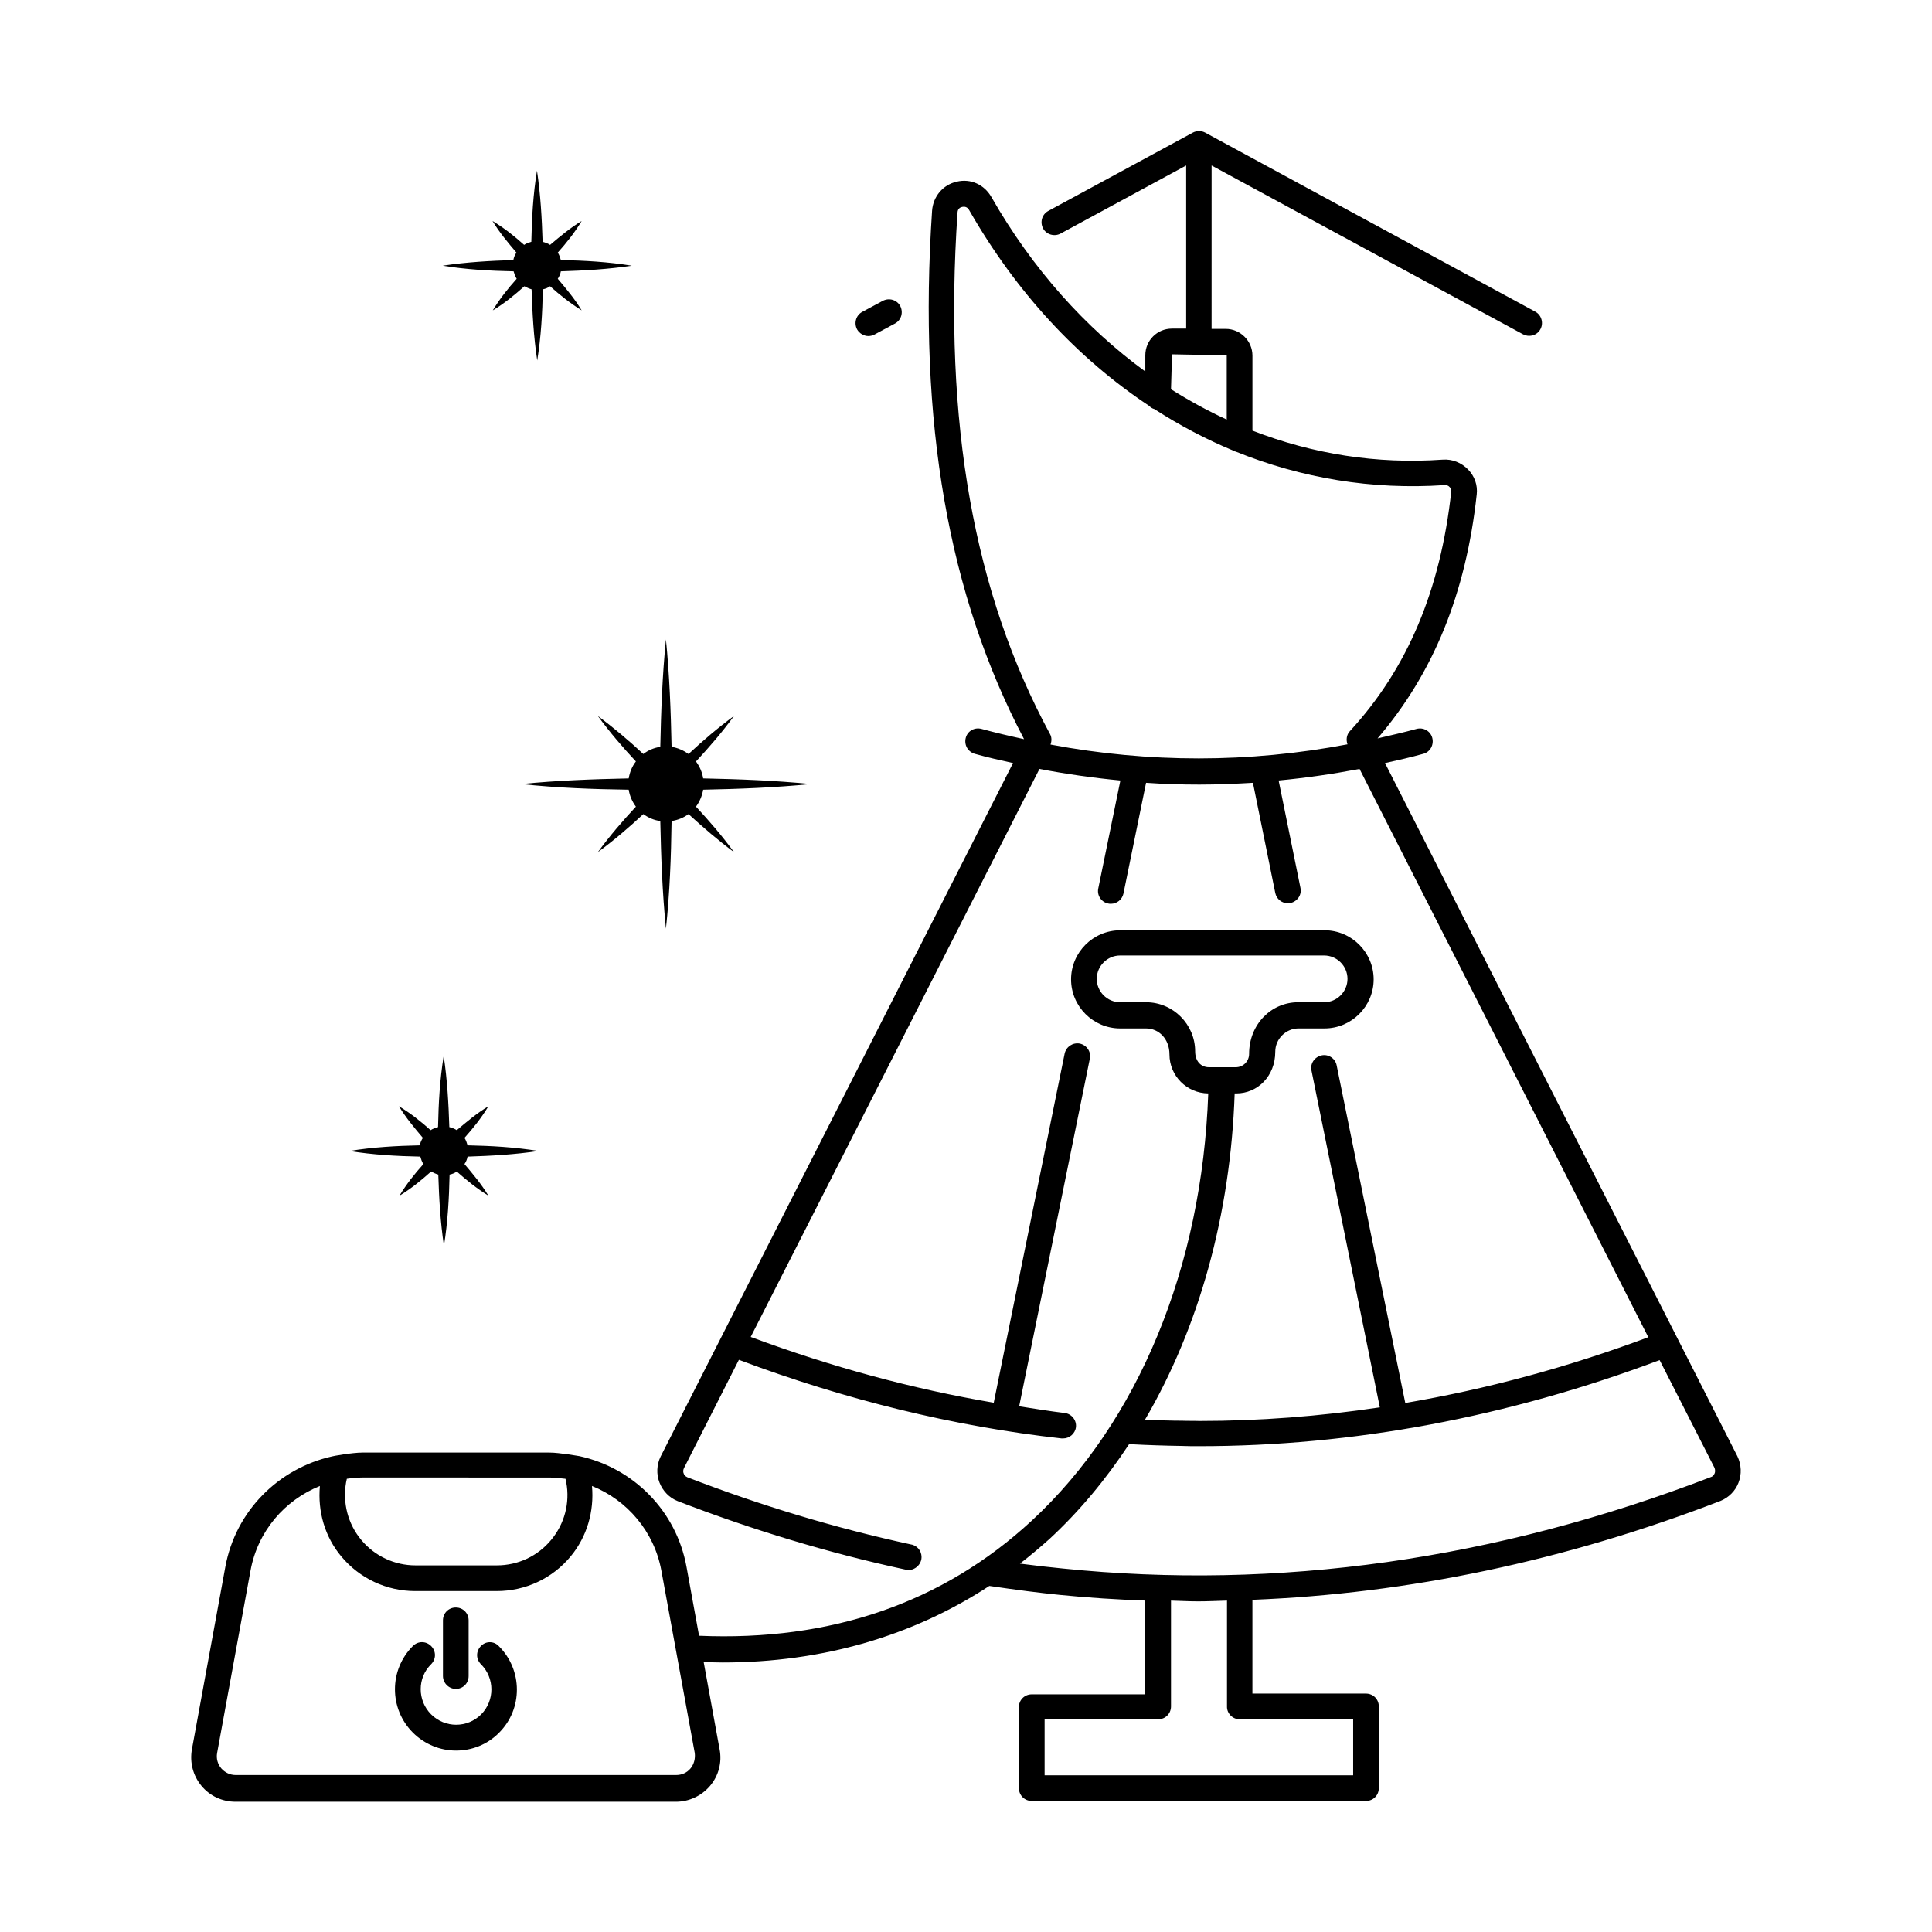 <?xml version="1.0" encoding="UTF-8"?>
<!-- Uploaded to: SVG Find, www.svgfind.com, Generator: SVG Find Mixer Tools -->
<svg fill="#000000" width="800px" height="800px" version="1.1" viewBox="144 144 512 512" xmlns="http://www.w3.org/2000/svg">
 <g>
  <path d="m604.45 529.97-93.41-183.75c3.402-0.75 6.738-1.496 10.145-2.449 1.84-0.477 2.859-2.383 2.383-4.223-0.477-1.84-2.383-2.859-4.152-2.383-3.473 0.953-6.875 1.703-10.348 2.519 14.773-17.227 23.422-38.398 26.281-64.68 0.273-2.383-0.543-4.766-2.246-6.535-1.77-1.84-4.223-2.859-6.809-2.656-17.43 1.227-34.449-1.496-50.383-7.691v-19.879c0-3.879-3.199-7.082-7.082-7.082h-3.746l0.004-43.301 82.516 44.73c0.543 0.273 1.09 0.41 1.633 0.41 1.227 0 2.383-0.613 2.996-1.77 0.887-1.633 0.273-3.746-1.363-4.629l-87.484-47.457c-1.02-0.543-2.246-0.543-3.269 0l-38.328 20.766c-1.633 0.887-2.246 2.926-1.363 4.629 0.887 1.633 2.996 2.246 4.629 1.363l33.293-18.043v43.23h-3.746c-3.949 0-7.082 3.133-7.082 7.082v4.289c-15.93-11.641-29.887-27.164-40.781-46.227-1.906-3.336-5.516-4.969-9.191-4.086-3.676 0.816-6.262 3.949-6.535 7.691-3.746 56.031 4.289 101.85 24.375 140.05-3.746-0.816-7.559-1.703-11.301-2.723-1.84-0.477-3.676 0.543-4.152 2.383-0.477 1.84 0.543 3.676 2.383 4.223 3.402 0.953 6.738 1.703 10.145 2.449l-93.41 183.82c-1.02 2.109-1.156 4.629-0.273 6.875 0.887 2.246 2.586 4.016 4.832 4.902 19.742 7.625 40.031 13.754 60.184 18.109 0.75 0.203 1.566 0.203 2.316-0.137 1.227-0.543 2.109-1.77 2.109-3.133 0-1.77-1.293-3.199-2.996-3.402-19.812-4.289-39.691-10.281-59.094-17.77-0.613-0.273-0.887-0.75-0.953-1.02-0.137-0.273-0.203-0.816 0.066-1.363l14.57-28.73c28.117 10.555 56.848 17.633 85.512 20.832h0.41c1.703 0 3.199-1.293 3.402-2.996 0.203-1.84-1.156-3.539-2.996-3.746-4.016-0.477-8.035-1.156-12.051-1.77l18.723-92.117c0.41-1.84-0.816-3.609-2.656-4.016-1.84-0.34-3.609 0.816-4.016 2.656l-18.789 92.523c-21.648-3.676-43.164-9.531-64.406-17.43l76.523-150.53c7.148 1.363 14.297 2.383 21.445 3.062l-5.856 28.594c-0.41 1.84 0.816 3.676 2.656 4.016 0.203 0.066 0.477 0.066 0.68 0.066 1.566 0 2.996-1.09 3.336-2.723l5.992-29.344c4.699 0.34 9.465 0.477 14.16 0.477 4.699 0 9.465-0.203 14.16-0.477l5.922 29.207c0.34 1.633 1.77 2.723 3.336 2.723 0.203 0 0.477 0 0.68-0.066 1.84-0.41 3.062-2.18 2.656-4.016l-5.785-28.457c7.148-0.68 14.297-1.703 21.445-3.062l76.523 150.6c-21.309 7.965-42.824 13.754-64.406 17.43l-18.18-89.461c-0.34-1.84-2.18-3.062-4.016-2.656-1.84 0.41-3.062 2.18-2.656 4.016l18.109 89.258c-15.93 2.383-31.93 3.609-47.863 3.609-1.43-0.066-2.859 0-4.426-0.066-3.199 0-6.535-0.137-9.941-0.273 14.297-24.441 22.672-54.328 23.762-86.465h0.41c5.719 0 10.348-4.629 10.348-11.031 0-3.402 2.793-6.195 6.195-6.195h6.875c7.148 0 13.004-5.856 13.004-13.004 0-7.148-5.856-13.004-13.004-13.004l-54.18 0.004c-7.148 0-13.004 5.856-13.004 13.004 0 7.148 5.856 13.004 13.004 13.004h6.875c3.402 0 6.195 2.793 6.195 6.875 0 5.652 4.562 10.281 10.281 10.348-1.633 45.957-18.52 87.078-46.773 113.22-23.555 21.785-53.242 32-88.168 30.5l-3.336-18.312c-2.723-14.844-14.094-26.145-28.32-29.277-0.066 0-5.309-0.953-7.965-0.953h-49.633c-2.656 0-7.965 0.953-8.035 1.02-14.16 3.199-25.531 14.434-28.254 29.277l-8.852 48.34c-0.613 3.473 0.273 6.945 2.519 9.668 2.246 2.723 5.516 4.223 9.055 4.223h116.69c3.473 0 6.809-1.566 9.055-4.223s3.199-6.195 2.519-9.668l-4.223-23.148c1.703 0.066 3.336 0.137 5.039 0.137 26.414 0 50.383-7.012 70.668-20.289 7.422 1.09 13.277 1.84 18.723 2.383 7.488 0.75 15.047 1.227 22.602 1.496v24.852h-30.094c-1.906 0-3.402 1.496-3.402 3.402l0.008 21.449c0 1.906 1.496 3.402 3.402 3.402h88.574c1.906 0 3.402-1.496 3.402-3.402v-21.648c0-1.906-1.496-3.402-3.402-3.402h-30.094v-24.852c41.395-1.633 82.926-10.348 124.05-26.211 2.18-0.887 3.949-2.656 4.766-4.832 0.887-2.254 0.754-4.773-0.27-6.949zm-149.85-292.07 14.5 0.273v17.02c-5.039-2.316-10.008-5.039-14.773-8.035zm-32.203 103.42c0.34-0.953 0.34-1.973-0.137-2.793-20.219-37.379-28.254-82.582-24.508-138.21 0.066-1.156 0.887-1.43 1.293-1.496 0.41-0.066 1.227-0.137 1.77 0.816 12.527 21.922 28.867 39.418 47.656 51.879 0.41 0.41 0.887 0.75 1.43 0.887 6.738 4.356 13.754 8.035 20.969 11.031 0.203 0.137 0.41 0.203 0.68 0.273 17.359 7.012 36.016 10.145 55.215 8.852 0.613-0.066 1.09 0.137 1.43 0.543 0.203 0.203 0.477 0.613 0.41 1.09-2.859 26.211-11.641 47.043-26.891 63.59-0.887 0.953-1.02 2.316-0.613 3.473-26.211 4.965-52.559 4.965-78.703 0.062zm-132.76 194.24c1.43 0 2.793 0.203 4.223 0.34l0.203 0.953c1.02 5.445-0.477 11.031-4.016 15.25-3.539 4.289-8.781 6.738-14.367 6.738h-21.582c-5.516 0-10.758-2.449-14.297-6.672-3.609-4.289-5.039-9.871-4.086-15.32l0.203-0.953c1.363-0.203 2.793-0.34 4.223-0.34zm37.379 77.07c-0.953 1.156-2.316 1.77-3.812 1.77h-116.76c-1.496 0-2.859-0.68-3.812-1.77-0.953-1.156-1.363-2.586-1.09-4.086l8.852-48.34c1.906-10.418 9.055-18.656 18.383-22.398-0.613 6.738 1.293 13.48 5.719 18.723 4.832 5.785 11.984 9.121 19.539 9.121h21.582c7.625 0 14.773-3.336 19.609-9.191 4.356-5.242 6.262-11.984 5.652-18.656 9.328 3.746 16.477 12.051 18.383 22.398l8.852 48.34c0.199 1.5-0.211 3-1.094 4.09zm133.71-190.02c0-7.148-5.856-13.004-13.004-13.004h-6.875c-3.402 0-6.195-2.793-6.195-6.195s2.793-6.195 6.195-6.195h54.059c3.402 0 6.195 2.793 6.195 6.195s-2.793 6.195-6.195 6.195h-6.875c-7.148 0-13.004 5.856-13.004 13.684 0 1.973-1.566 3.539-3.539 3.539h-3.539-0.066-3.473c-2.117 0.004-3.684-1.562-3.684-4.219zm11.781 177.02h30.094v14.844l-81.77-0.004v-14.844h30.094c1.906 0 3.402-1.496 3.402-3.402v-28.051c2.383 0.066 4.766 0.203 7.148 0.203 2.586 0 5.106-0.137 7.691-0.203v28.051c-0.066 1.84 1.5 3.406 3.34 3.406zm125.88-65.156c-0.137 0.273-0.34 0.75-0.953 0.953-56.984 21.922-114.79 30.094-171.84 24.238-3.473-0.34-7.148-0.75-11.301-1.293 2.656-2.043 5.242-4.223 7.762-6.469 7.965-7.352 14.977-15.797 21.172-25.191 4.969 0.273 9.602 0.41 13.891 0.477 1.496 0.066 3.133 0.066 4.629 0.066 40.781 0 81.836-7.691 122.07-22.809l14.57 28.594c0.203 0.617 0.137 1.16 0 1.434z"/>
  <path d="m374.13 233.06c0.543 0 1.09-0.137 1.633-0.41l5.445-2.926c1.633-0.887 2.246-2.926 1.363-4.629-0.887-1.633-2.926-2.246-4.629-1.363l-5.445 2.926c-1.633 0.887-2.246 2.926-1.363 4.629 0.613 1.094 1.836 1.773 2.996 1.773z"/>
  <path d="m271.46 580.21c-1.363 1.363-1.363 3.473 0 4.832 3.676 3.676 3.676 9.602 0.066 13.277-3.676 3.676-9.602 3.676-13.277 0-3.676-3.676-3.676-9.668 0-13.277 1.363-1.363 1.363-3.473 0-4.832-1.363-1.363-3.473-1.363-4.832 0-6.332 6.332-6.332 16.613 0 22.945 3.133 3.133 7.285 4.766 11.438 4.766 4.152 0 8.305-1.566 11.438-4.766 6.262-6.262 6.262-16.543-0.066-22.875-1.297-1.43-3.473-1.43-4.766-0.07z"/>
  <path d="m264.79 591.58c1.906 0 3.402-1.496 3.402-3.402v-14.773c0-1.906-1.496-3.402-3.402-3.402s-3.402 1.496-3.402 3.402v14.773c0 1.836 1.566 3.402 3.402 3.402z"/>
  <path d="m236.6 449.02c6.262 1.02 12.527 1.363 18.789 1.496 0.203 0.68 0.41 1.363 0.816 1.973-2.316 2.586-4.492 5.309-6.332 8.375 3.062-1.84 5.785-4.086 8.375-6.398 0.613 0.34 1.227 0.613 1.906 0.816 0.203 6.262 0.543 12.594 1.496 18.859 1.02-6.262 1.363-12.594 1.496-18.859 0.68-0.137 1.363-0.41 1.906-0.816 2.586 2.316 5.309 4.492 8.375 6.398-1.84-3.062-4.086-5.719-6.332-8.375 0.41-0.613 0.68-1.227 0.816-1.973 6.262-0.203 12.527-0.543 18.789-1.496-6.262-1.02-12.527-1.363-18.789-1.496-0.203-0.68-0.41-1.363-0.816-1.973 2.316-2.586 4.492-5.309 6.332-8.375-3.062 1.84-5.719 4.086-8.375 6.332-0.613-0.41-1.227-0.613-1.973-0.816-0.203-6.262-0.543-12.527-1.496-18.859-1.02 6.262-1.363 12.527-1.496 18.859-0.68 0.203-1.363 0.41-1.973 0.816-2.586-2.316-5.309-4.492-8.375-6.332 1.84 3.062 4.086 5.719 6.332 8.375-0.41 0.613-0.68 1.227-0.816 1.973-6.129 0.133-12.395 0.473-18.656 1.496z"/>
  <path d="m320.48 313.46c-0.953 9.465-1.293 18.996-1.496 28.457-1.703 0.273-3.199 0.887-4.492 1.906-3.812-3.539-7.828-6.945-12.051-10.078 3.133 4.289 6.535 8.238 10.078 12.051-1.02 1.293-1.633 2.859-1.906 4.492-9.465 0.203-18.996 0.543-28.457 1.496 9.465 1.02 18.996 1.363 28.457 1.496 0.273 1.703 0.953 3.199 1.906 4.492-3.539 3.812-6.945 7.762-10.078 12.051 4.289-3.133 8.238-6.535 12.051-10.078 1.293 0.953 2.859 1.633 4.492 1.84 0.203 9.531 0.543 18.996 1.496 28.527 1.02-9.531 1.363-18.996 1.496-28.527 1.703-0.273 3.199-0.887 4.492-1.84 3.879 3.539 7.828 6.945 12.051 10.078-3.133-4.289-6.535-8.238-10.078-12.051 0.953-1.293 1.633-2.859 1.906-4.492 9.465-0.203 18.996-0.543 28.457-1.496-9.465-0.953-18.996-1.293-28.457-1.496-0.273-1.703-0.953-3.199-1.906-4.492 3.539-3.812 6.945-7.762 10.078-12.051-4.289 3.133-8.238 6.535-12.051 10.078-1.293-0.953-2.859-1.633-4.492-1.906-0.199-9.461-0.543-18.926-1.496-28.457z"/>
  <path d="m261.32 214.41c6.262 1.02 12.527 1.363 18.789 1.496 0.203 0.68 0.41 1.363 0.816 1.973-2.316 2.586-4.492 5.309-6.332 8.375 3.062-1.84 5.785-4.086 8.375-6.398 0.613 0.34 1.227 0.613 1.906 0.816 0.203 6.262 0.543 12.594 1.496 18.859 1.02-6.262 1.363-12.594 1.496-18.859 0.68-0.137 1.363-0.41 1.906-0.816 2.586 2.316 5.309 4.492 8.375 6.398-1.84-3.062-4.086-5.719-6.332-8.375 0.41-0.613 0.68-1.227 0.816-1.973 6.262-0.203 12.527-0.543 18.789-1.496-6.262-1.02-12.527-1.363-18.789-1.496-0.203-0.68-0.41-1.363-0.816-1.973 2.316-2.586 4.492-5.309 6.332-8.375-3.062 1.84-5.719 4.086-8.375 6.332-0.613-0.41-1.227-0.613-1.973-0.816-0.203-6.262-0.543-12.527-1.496-18.859-1.02 6.262-1.363 12.527-1.496 18.859-0.68 0.203-1.363 0.41-1.906 0.816-2.586-2.316-5.309-4.492-8.375-6.332 1.84 3.062 4.086 5.719 6.332 8.375-0.41 0.613-0.68 1.227-0.816 1.973-6.195 0.203-12.461 0.543-18.723 1.496z"/>
 </g>
</svg>